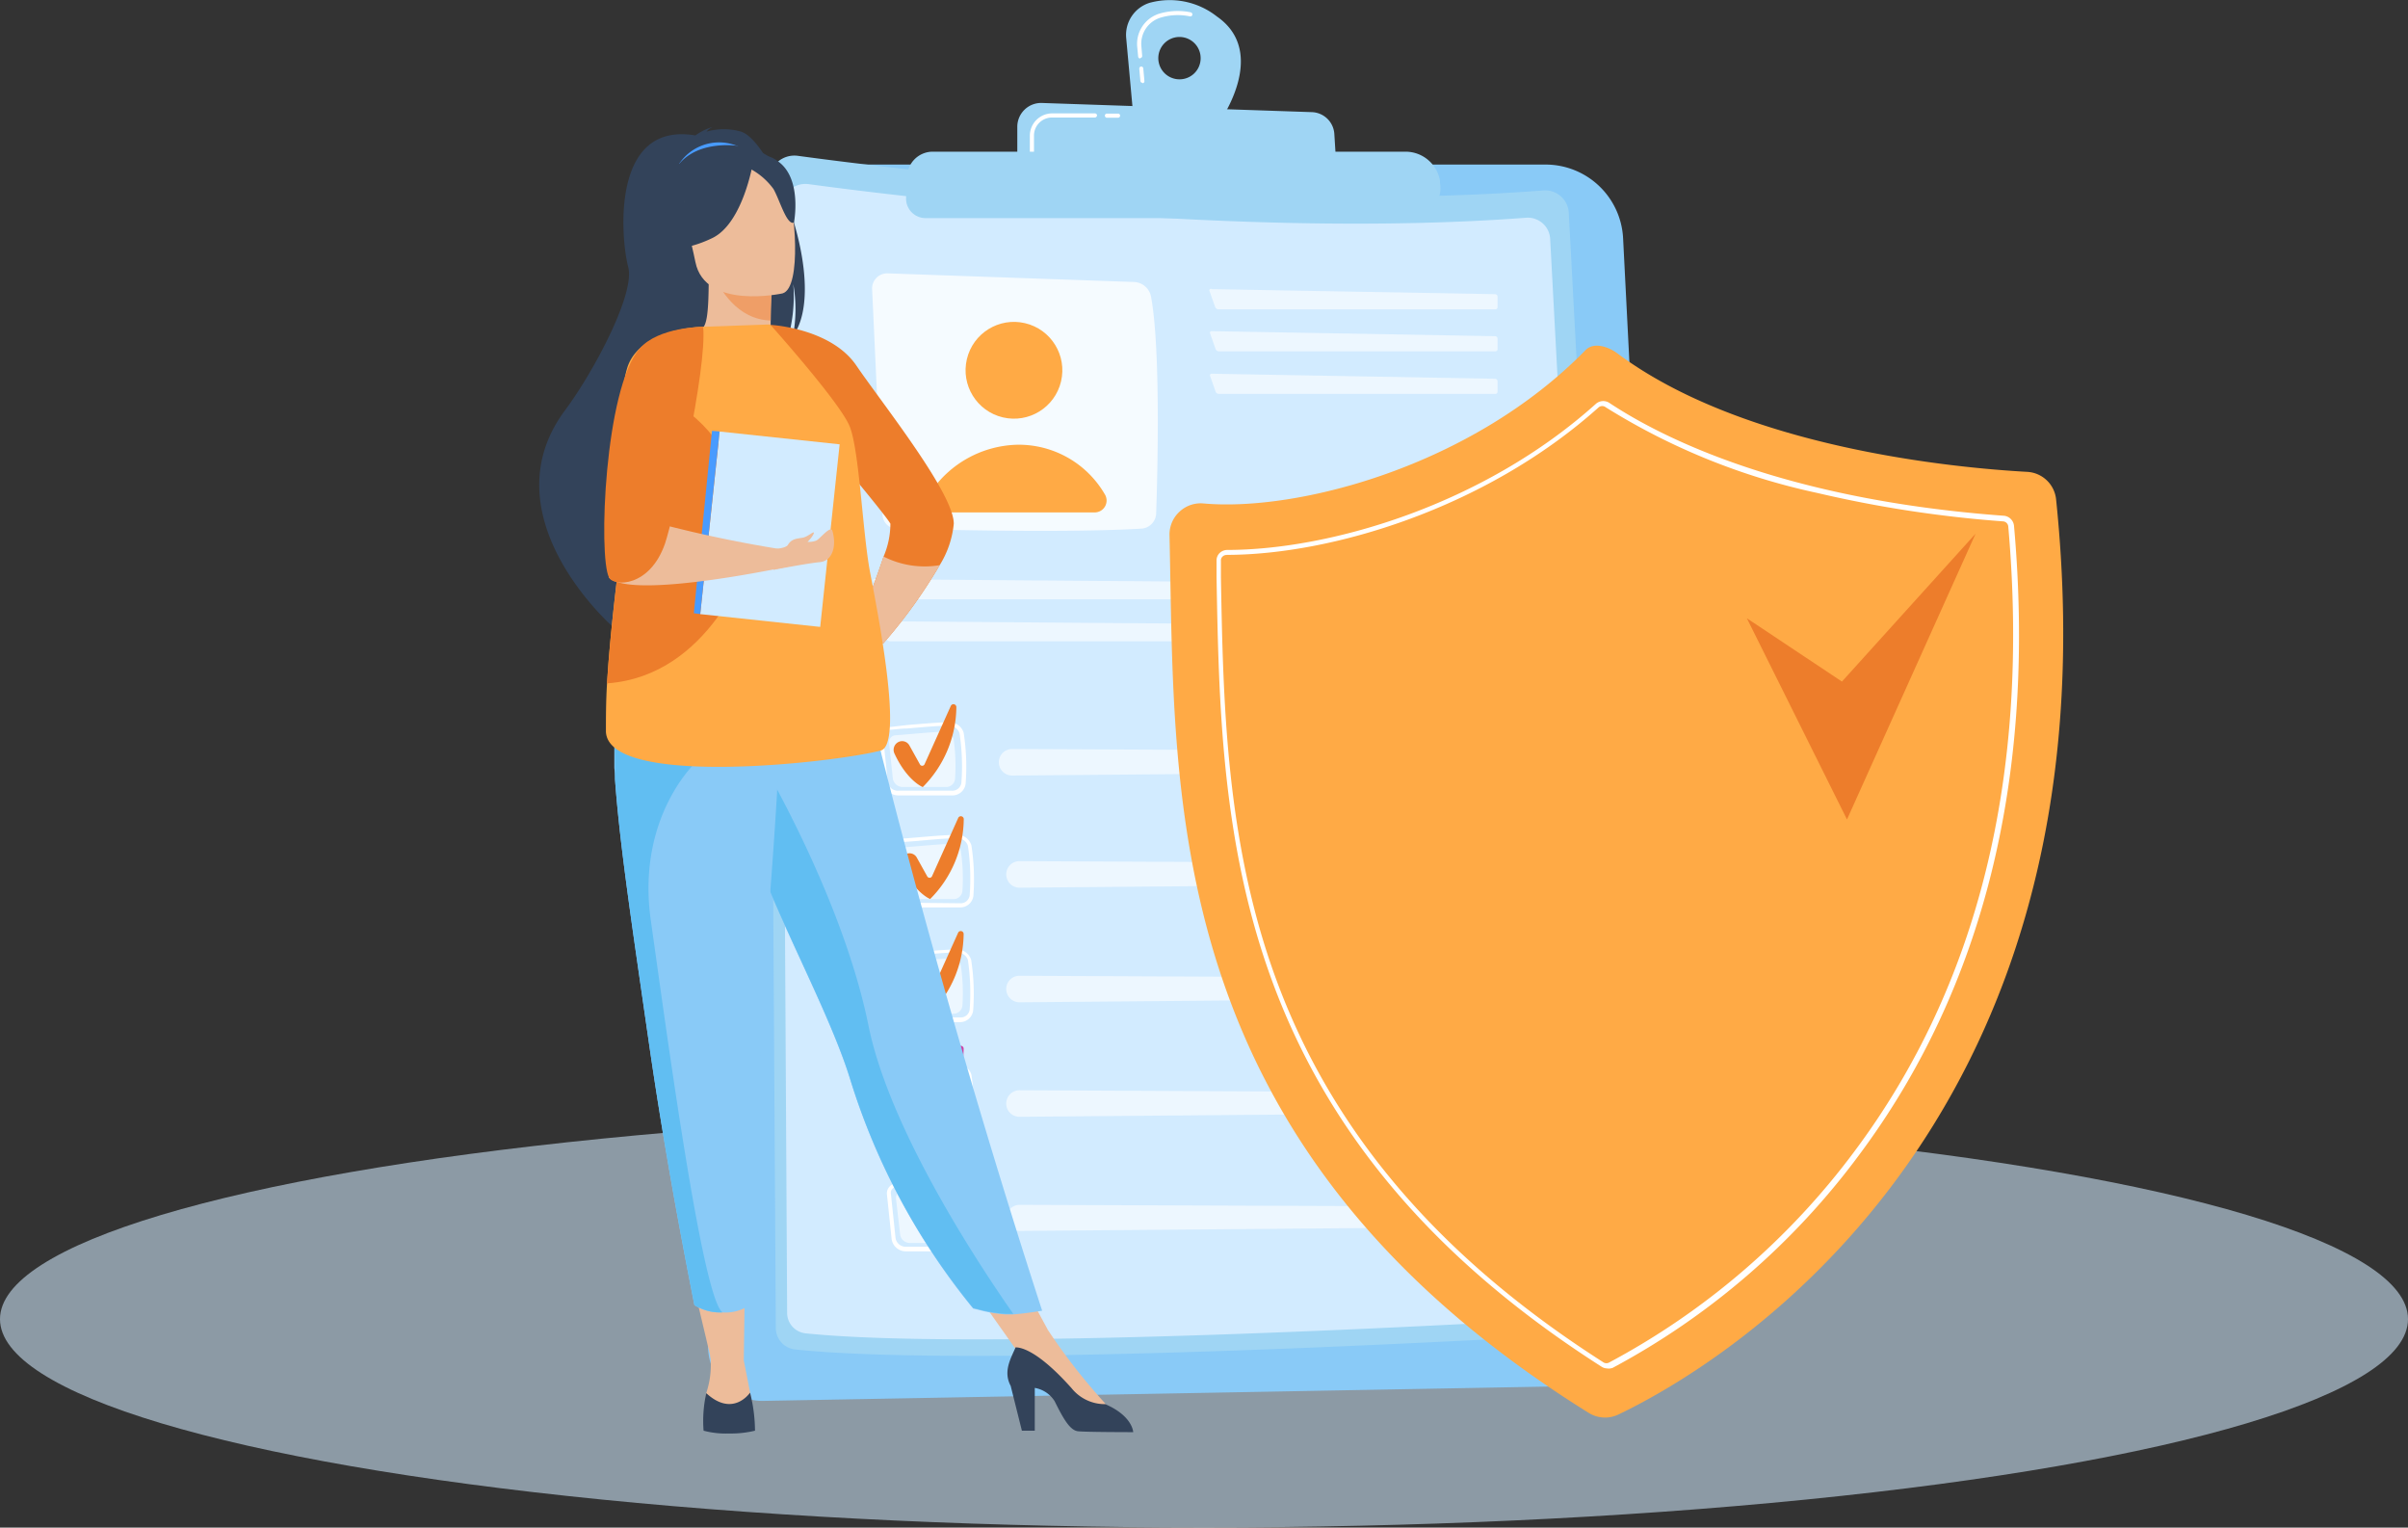 <svg xmlns="http://www.w3.org/2000/svg" xmlns:xlink="http://www.w3.org/1999/xlink" viewBox="0 0 215 136.36"><rect x="0" y="0" width="215" height="136.36" fill="#333333" stroke="none"/><defs><style>.cls-1,.cls-4{fill:#d2ebff;}.cls-1{isolation:isolate;opacity:0.56;}.cls-2{fill:#89caf7;}.cls-3{fill:#9fd5f4;}.cls-5,.cls-8,.cls-9{fill:#fff;}.cls-5{opacity:0.78;}.cls-6{fill:#ffaa45;}.cls-7,.cls-9{opacity:0.6;}.cls-10{fill:#ed7d2b;}.cls-11{fill:url(#linear-gradient);}.cls-12{fill:#33435a;}.cls-13{fill:#edbc9a;}.cls-14{fill:#489bff;}.cls-15{fill:#ef9e67;}.cls-16{fill:#61bef2;}</style><linearGradient id="linear-gradient" x1="103.08" y1="69.34" x2="71.01" y2="114.05" gradientUnits="userSpaceOnUse"><stop offset="0" stop-color="#a737d5"/><stop offset="1" stop-color="#ef497a"/></linearGradient></defs><g id="Warstwa_2" data-name="Warstwa 2"><g id="Warstwa_1-2" data-name="Warstwa 1"><ellipse class="cls-1" cx="107.5" cy="117.75" rx="107.5" ry="18.6"/><path class="cls-2" d="M63.17,22.56A7.87,7.87,0,0,1,71,14.69H138a6.93,6.93,0,0,1,6.92,6.59l4.94,97a5.1,5.1,0,0,1-5,5.37l-76.7,1.4a4.85,4.85,0,0,1-4.94-4.86Z"/><path class="cls-3" d="M68.65,16.19a2.28,2.28,0,0,1,2.59-2.28C80.38,15.15,111.81,19,137.79,17a2.11,2.11,0,0,1,2.28,2l5.18,97.46A2.44,2.44,0,0,1,143,119c-10.93.64-55.93,3.14-72,1.46a1.93,1.93,0,0,1-1.73-1.91Z"/><path class="cls-4" d="M69.73,18.63a2.19,2.19,0,0,1,2.49-2.19c8.8,1.19,39,4.88,64,3a2,2,0,0,1,2.19,1.92l5,93.79a2.35,2.35,0,0,1-2.2,2.46c-10.52.62-53.83,3-69.28,1.41a1.84,1.84,0,0,1-1.65-1.84Z"/><path class="cls-5" d="M77.87,25.86,78.8,46A1.28,1.28,0,0,0,80,47.19c3.73.1,15.33.39,21.88,0a1.41,1.41,0,0,0,1.35-1.38c.13-3.77.4-14.74-.46-19.33a1.61,1.61,0,0,0-1.53-1.31l-22-.77A1.35,1.35,0,0,0,77.87,25.86Z"/><circle class="cls-6" cx="90.53" cy="33.05" r="4.32" transform="translate(37.57 113.57) rotate(-76.72)"/><path class="cls-6" d="M84,45.74H97.74a1.06,1.06,0,0,0,.89-1.64,8.88,8.88,0,0,0-7.85-4.4A9.62,9.62,0,0,0,83.05,44,1.12,1.12,0,0,0,84,45.74Z"/><g class="cls-7"><path class="cls-8" d="M133.51,27.61a.19.19,0,0,0,.2-.2l0-.94a.22.22,0,0,0-.21-.21l-25.3-.45A.14.14,0,0,0,108,26l.5,1.42a.32.32,0,0,0,.28.19Z"/></g><g class="cls-7"><path class="cls-8" d="M108.18,29.56c-.11,0-.17.08-.14.19l.5,1.42a.32.32,0,0,0,.28.19h24.69a.19.19,0,0,0,.2-.2l0-.94a.22.22,0,0,0-.21-.21Z"/></g><g class="cls-7"><path class="cls-8" d="M108.18,33.36a.14.14,0,0,0-.14.19l.5,1.42a.31.31,0,0,0,.28.19h24.69a.19.19,0,0,0,.2-.2l0-.94a.23.23,0,0,0-.21-.21Z"/></g><g class="cls-7"><path class="cls-8" d="M135.86,53.5a.19.19,0,0,0,.19-.2l-.06-.94a.24.24,0,0,0-.22-.21l-57.7-.45c-.12,0-.15.07-.08.16l1.18,1.48a.47.47,0,0,0,.33.16Z"/></g><g class="cls-7"><path class="cls-8" d="M78.07,55.45c-.12,0-.15.07-.08.15l1.18,1.49a.47.47,0,0,0,.33.16h56.36a.19.19,0,0,0,.19-.2l-.06-.94a.23.23,0,0,0-.22-.21Z"/></g><path class="cls-8" d="M85.69,81h0L80.9,81a1.3,1.3,0,0,1-1.31-1.09l-.42-4a.87.87,0,0,1,.21-.65,1,1,0,0,1,.73-.36h0l1.57-.13c1.26-.11,2.83-.24,3.71-.25a1.33,1.33,0,0,1,1.34.93,19.82,19.82,0,0,1,.18,4.52A1.18,1.18,0,0,1,85.69,81Zm-5.56-5.79a.71.71,0,0,0-.47.23.5.5,0,0,0-.12.38l.42,4a.91.91,0,0,0,1,.76l4.77.05h0a.81.81,0,0,0,.85-.73,20.16,20.16,0,0,0-.16-4.41,1,1,0,0,0-1-.67c-.87,0-2.44.15-3.69.26l-1.58.12Z"/><path class="cls-9" d="M80.65,75.64c1-.07,3.18-.29,4.21-.31a.94.94,0,0,1,.93.64,16.52,16.52,0,0,1,.14,3.57.8.8,0,0,1-.84.72l-3.82,0a.89.89,0,0,1-.9-.74L80,76.29A.62.62,0,0,1,80.65,75.64Z"/><g class="cls-7"><path class="cls-8" d="M89.88,78.35a1.19,1.19,0,0,0,1.15.89l44.16-.38a.9.9,0,0,0,0-1.79L91,76.87A1.18,1.18,0,0,0,89.88,78.35Z"/></g><path class="cls-10" d="M80.85,76.26h0a.74.74,0,0,1,1,.28l.94,1.69a.24.24,0,0,0,.42,0L85.56,73a.26.26,0,0,1,.49.11,10.23,10.23,0,0,1-3,7.14s-1.4-.54-2.53-3A.77.77,0,0,1,80.85,76.26Z"/><path class="cls-8" d="M85.69,91.24h0l-4.77,0a1.3,1.3,0,0,1-1.31-1.1l-.42-4a.86.86,0,0,1,.21-.65,1,1,0,0,1,.73-.36h0L81.68,85c1.26-.11,2.83-.24,3.71-.25h0a1.33,1.33,0,0,1,1.32.93,19.76,19.76,0,0,1,.18,4.51A1.18,1.18,0,0,1,85.69,91.24Zm-5.56-5.79a.66.66,0,0,0-.47.23.5.5,0,0,0-.12.38l.42,4a.92.92,0,0,0,1,.76l4.77,0h0a.8.8,0,0,0,.85-.73,20.09,20.09,0,0,0-.16-4.4,1,1,0,0,0-1-.67c-.87,0-2.44.15-3.69.25-.6.06-1.17.1-1.58.13Z"/><path class="cls-9" d="M80.65,85.86c1-.06,3.18-.29,4.21-.3a.94.94,0,0,1,.93.64,16.45,16.45,0,0,1,.14,3.56.8.8,0,0,1-.84.73l-3.82,0a.87.87,0,0,1-.9-.74L80,86.51A.63.63,0,0,1,80.65,85.86Z"/><g class="cls-7"><path class="cls-8" d="M89.88,88.58a1.19,1.19,0,0,0,1.15.89l44.16-.38a.9.9,0,0,0,.89-.92.89.89,0,0,0-.89-.87L91,87.1A1.18,1.18,0,0,0,89.88,88.58Z"/></g><path class="cls-10" d="M80.85,86.49h0a.73.73,0,0,1,1,.28l.94,1.68a.24.24,0,0,0,.42,0l2.34-5.2a.26.26,0,0,1,.49.11,10.23,10.23,0,0,1-3,7.14s-1.4-.54-2.53-3A.77.77,0,0,1,80.85,86.49Z"/><path class="cls-8" d="M85.69,101.47h0l-4.77,0a1.28,1.28,0,0,1-1.31-1.09l-.42-4a.89.89,0,0,1,.21-.66,1,1,0,0,1,.73-.36h0c.4,0,1-.07,1.57-.12,1.26-.11,2.83-.24,3.71-.26h0a1.34,1.34,0,0,1,1.32.94,19.76,19.76,0,0,1,.18,4.51A1.18,1.18,0,0,1,85.69,101.47Zm-5.56-5.79a.66.66,0,0,0-.47.23.5.5,0,0,0-.12.38l.42,4a.92.92,0,0,0,.94.77l4.78,0h0a.8.8,0,0,0,.85-.73,20.09,20.09,0,0,0-.16-4.4,1,1,0,0,0-1-.67c-.87,0-2.44.15-3.69.25l-1.58.13Z"/><path class="cls-9" d="M80.65,96.09c1-.07,3.18-.29,4.21-.3a.93.93,0,0,1,.93.64,16.45,16.45,0,0,1,.14,3.56.81.81,0,0,1-.84.73l-3.82,0a.87.87,0,0,1-.9-.74L80,96.74A.63.63,0,0,1,80.65,96.09Z"/><g class="cls-7"><path class="cls-8" d="M89.88,98.81a1.18,1.18,0,0,0,1.15.88l44.16-.37a.9.9,0,0,0,.89-.92.89.89,0,0,0-.89-.87L91,97.32A1.19,1.19,0,0,0,89.88,98.81Z"/></g><path class="cls-11" d="M80.85,96.72h0a.73.73,0,0,1,1,.28l.94,1.68a.23.23,0,0,0,.42,0l2.34-5.19a.26.26,0,0,1,.49.11,10.23,10.23,0,0,1-3,7.14s-1.4-.54-2.53-3A.77.77,0,0,1,80.85,96.72Z"/><path class="cls-8" d="M85.69,111.7h0l-4.77,0a1.28,1.28,0,0,1-1.31-1.09l-.42-4a.89.89,0,0,1,.21-.66,1,1,0,0,1,.73-.36h0l1.57-.12c1.26-.11,2.83-.25,3.71-.26h0a1.34,1.34,0,0,1,1.32.94,19.76,19.76,0,0,1,.18,4.51A1.18,1.18,0,0,1,85.69,111.7Zm-5.56-5.79a.63.63,0,0,0-.47.23.49.49,0,0,0-.12.38l.42,4a.92.92,0,0,0,.94.77l4.78,0h0a.8.8,0,0,0,.85-.73,20.23,20.23,0,0,0-.16-4.41,1,1,0,0,0-1-.66c-.87,0-2.44.14-3.69.25l-1.58.13Z"/><path class="cls-9" d="M80.65,106.32c1-.07,3.18-.29,4.21-.3a.93.93,0,0,1,.93.64,16.39,16.39,0,0,1,.14,3.56.81.81,0,0,1-.84.73l-3.82,0a.87.87,0,0,1-.9-.74L80,107A.63.63,0,0,1,80.65,106.32Z"/><g class="cls-7"><path class="cls-8" d="M89.88,109h0a1.18,1.18,0,0,0,1.15.88l44.16-.37a.9.9,0,0,0,0-1.8L91,107.55A1.19,1.19,0,0,0,89.88,109Z"/></g><path class="cls-8" d="M85,71h0l-4.77,0a1.3,1.3,0,0,1-1.31-1.09l-.42-4a.88.88,0,0,1,.21-.65,1,1,0,0,1,.73-.36h0L81,64.72c1.27-.11,2.84-.24,3.72-.25h0a1.33,1.33,0,0,1,1.32.93,19.82,19.82,0,0,1,.18,4.52A1.18,1.18,0,0,1,85,71Zm-5.56-5.79a.71.71,0,0,0-.47.23.46.46,0,0,0-.12.38l.42,4a.9.9,0,0,0,.94.76l4.78,0h0a.81.81,0,0,0,.85-.73,19.42,19.42,0,0,0-.17-4.41,1,1,0,0,0-1-.66c-.87,0-2.44.14-3.69.25-.6,0-1.17.1-1.58.12Z"/><path class="cls-9" d="M80,65.63c1-.07,3.18-.29,4.21-.31a.94.94,0,0,1,.93.64,16.62,16.62,0,0,1,.13,3.57.79.79,0,0,1-.84.72l-3.81,0a.89.89,0,0,1-.9-.74l-.34-3.2A.62.62,0,0,1,80,65.63Z"/><g class="cls-7"><path class="cls-8" d="M89.22,68.34h0a1.19,1.19,0,0,0,1.15.89l44.16-.38a.9.9,0,0,0,0-1.79l-44.16-.2A1.18,1.18,0,0,0,89.22,68.34Z"/></g><path class="cls-10" d="M80.19,66.25h0a.74.74,0,0,1,1,.28l.94,1.69a.23.23,0,0,0,.42,0L84.9,63a.26.26,0,0,1,.49.11,10.25,10.25,0,0,1-3,7.15s-1.4-.55-2.53-3A.78.78,0,0,1,80.19,66.25Z"/><path class="cls-3" d="M108.65,1.47a6.81,6.81,0,0,0-6-1.22,3,3,0,0,0-2.1,3.11l.64,7,7.59.68S113.39,4.76,108.65,1.47Zm-3.34,5.61a1.89,1.89,0,1,1,1.89-1.89A1.88,1.88,0,0,1,105.31,7.08Z"/><path class="cls-8" d="M102,7.39a.18.18,0,0,1-.18-.16l-.1-1.11a.18.18,0,1,1,.36,0l.1,1.11a.18.18,0,0,1-.16.2Zm-.2-2.17a.18.18,0,0,1-.18-.17l-.08-.84a2.82,2.82,0,0,1,2-3,5.77,5.77,0,0,1,2.77-.11.19.19,0,0,1,.15.22.18.18,0,0,1-.22.14,5.32,5.32,0,0,0-2.6.11,2.43,2.43,0,0,0-1.73,2.57l.07.84a.18.18,0,0,1-.16.2Z"/><path class="cls-3" d="M90.83,14.82v-3.5A2.13,2.13,0,0,1,93,9.19l24.14.82a2.08,2.08,0,0,1,2,2l.21,3.36Z"/><path class="cls-8" d="M99.83,10.51h-1a.19.19,0,0,1-.18-.19.18.18,0,0,1,.18-.18h1a.18.18,0,0,1,.18.18A.19.19,0,0,1,99.83,10.51Z"/><path class="cls-8" d="M92.13,13.72a.18.18,0,0,1-.18-.18V12.12a2,2,0,0,1,2-2h3.81a.19.19,0,0,1,.19.18.2.2,0,0,1-.19.19H93.94a1.61,1.61,0,0,0-1.62,1.61v1.42A.18.18,0,0,1,92.13,13.72Z"/><path class="cls-3" d="M81,15.71a2.28,2.28,0,0,1,2.27-2.17h42.22a3.12,3.12,0,0,1,3.08,2.59l0,.2A2.68,2.68,0,0,1,126,19.47H82.64a1.74,1.74,0,0,1-1.74-1.82Z"/><path class="cls-6" d="M105.32,45.67a2.76,2.76,0,0,1,2.13-.73c8.35.75,23.94-3.27,34.13-13.7.71-.72,2-.31,2.81.29C155.72,40,174.51,41.76,181,42.12a2.74,2.74,0,0,1,2.58,2.46c5.93,57.28-31.36,78-39.09,81.69a2.75,2.75,0,0,1-2.64-.15c-38.55-24-36.9-55.23-37.43-78.37A2.76,2.76,0,0,1,105.32,45.67Z"/><path class="cls-8" d="M143.47,122.15A.92.92,0,0,1,143,122c-14.79-9.45-24.42-20.75-29.46-34.55-4.5-12.31-4.72-24.86-4.92-35.92l0-1.48a.93.93,0,0,1,.27-.68,1,1,0,0,1,.68-.28h0c9.14,0,22.87-4,32.94-13.06a1,1,0,0,1,1.16-.08c4.75,3.15,15.64,8.65,35.27,10.09a1,1,0,0,1,.88.87c2,22.36-2.69,41.26-13.83,56.19a66.27,66.27,0,0,1-22,19h0A1,1,0,0,1,143.47,122.15ZM109.52,49.54a.48.48,0,0,0-.37.15.45.45,0,0,0-.14.36l0,1.47c.2,11,.42,23.53,4.89,35.78,5,13.7,14.58,24.93,29.28,34.32a.5.5,0,0,0,.5,0,66.07,66.07,0,0,0,21.87-18.81C176.64,88,181.26,69.19,179.31,47a.5.5,0,0,0-.46-.46A106.86,106.86,0,0,1,162.24,44a58.9,58.9,0,0,1-18.88-7.65.5.5,0,0,0-.61,0c-10.16,9.11-24,13.18-33.23,13.18Z"/><polygon class="cls-10" points="155.97 55.19 164.91 73.15 176.39 47.64 164.46 60.84 155.97 55.19"/><path class="cls-12" d="M66.17,11.75a5.64,5.64,0,0,0-3.09,0,1.42,1.42,0,0,1,.57-.42,4.82,4.82,0,0,0-1.56.76c-7.63-1.3-6.64,9.35-6,11.74S53,33.19,50.49,36.57C43.36,46.06,54.77,56,54.77,56c9.25,7.76,5-7.3,5-7.3-.57-1.92,6.38-14.07,10.47-18.11a13.94,13.94,0,0,0,.59-5.23A12.92,12.92,0,0,1,70.8,30C74.05,25.47,69.06,12.7,66.17,11.75Z"/><path class="cls-10" d="M85.16,46.75a8.55,8.55,0,0,1-1.26,3.7,45.42,45.42,0,0,1-5.05,7L77,54.81s1.13-2.81,1.89-5.13a7.5,7.5,0,0,0,.61-2.93C79.07,45.9,71,36.35,71,36.35L68.81,29s5.37.28,7.65,3.63S85.16,44,85.16,46.75Z"/><path class="cls-13" d="M83.9,50.45a45.42,45.42,0,0,1-5.05,7L77,54.81s1.13-2.81,1.89-5.13A8.08,8.08,0,0,0,83.9,50.45Z"/><polygon class="cls-13" points="61.59 113.34 63.52 121.48 66.41 121.46 66.52 113.34 61.59 113.34"/><polygon class="cls-13" points="85.93 113.69 91.43 121.48 93.57 118.73 90.26 112.62 85.93 113.69"/><path class="cls-13" d="M69.19,31.35a6.7,6.7,0,0,1-4.08.74,5.24,5.24,0,0,1-2.72-2.61c.7-.14.9-1.1.89-5.25l.31.06,5.34,1.06s-.12,1.68-.12,3.26C68.8,29.94,68.89,31.2,69.19,31.35Z"/><path class="cls-14" d="M60.62,14.65a4.28,4.28,0,0,1,5.8-1.32A23.48,23.48,0,0,0,60.62,14.65Z"/><path class="cls-15" d="M68.93,25.35s-.12,1.68-.12,3.26c-3-.08-4.57-2.81-5.22-4.32Z"/><path class="cls-12" d="M62.49,24.48a15.85,15.85,0,0,1-2.81-4.12c-.56-1.42-.91-7.07,4.77-7.39a7.7,7.7,0,0,1,3.34.55c1.36.57,3.44,2,2.47,7.15l-.17,1.72Z"/><path class="cls-2" d="M93.05,117s-1.42.24-2.58.33l-.72,0a12.52,12.52,0,0,1-2.25-.37h0l-.61-.15h0a60.46,60.46,0,0,1-11-20.51c-.09-.29-.19-.59-.29-.89-2.17-6.33-6.68-14.29-9-21.48-.38-1.15-.72-2.23-1-3.25-.1-.33-.19-.65-.28-1a76.64,76.64,0,0,1-2.73-14.34L76.66,59S82.65,85,93.05,117Z"/><path class="cls-13" d="M69.87,26.19s-6.91,1.52-7.78-2.8-2.36-7,2-8.18,5.57.33,6.21,1.7S71.64,25.69,69.87,26.19Z"/><path class="cls-12" d="M67.24,14.47s-.88,5.45-3.64,6.78-4.18.81-4.18.81a8.41,8.41,0,0,0,1.71-5.41S65.32,12.35,67.24,14.47Z"/><path class="cls-12" d="M66.85,15a6.15,6.15,0,0,1,2.21,1.87c.57,1,1.18,3.26,1.83,3,0,0,.73-3.73-1.27-5.35S66.85,15,66.85,15Z"/><path class="cls-13" d="M63.42,121a7.8,7.8,0,0,1-.36,3.34s-.48,2.16,1.65,2.2,2.64-.16,2.4-1.49-.7-3.61-.7-3.61Z"/><path class="cls-12" d="M63.06,124.36a11.28,11.28,0,0,0-.24,3.35,7.68,7.68,0,0,0,2.27.25,9.12,9.12,0,0,0,2.32-.25,14.1,14.1,0,0,0-.44-3.4S65.46,126.57,63.06,124.36Z"/><path class="cls-13" d="M98.69,125.29a53.08,53.08,0,0,1-5.12-6.56l-2.91,1.49,6.51,6.12,1.52-.2Z"/><path class="cls-12" d="M101.18,127.84s-4.21,0-4.93-.08-1.31-1.12-2.09-2.69a2.62,2.62,0,0,0-1.77-1.18v3.82H91.24l-1-4c-.69-1.28,0-2.43.44-3.44.56,0,2.09.39,5,3.65a3.8,3.8,0,0,0,3,1.42l0,0C101.14,126.4,101.18,127.84,101.18,127.84Z"/><path class="cls-16" d="M90.47,117.28l-.72,0a12.52,12.52,0,0,1-2.25-.37h0l-.61-.15h0a60.46,60.46,0,0,1-11-20.51c-.09-.29-.19-.59-.29-.89-2.17-6.33-6.68-14.29-9-21.48-.38-1.15-.72-2.23-1-3.25-.1-.33-.19-.65-.28-1l2.52-1.92S75.21,80,77.55,91.58C79.5,101.15,87.87,113.56,90.47,117.28Z"/><path class="cls-2" d="M67.89,92.65c0,5.62-.24,18.53-1,23.88a3.81,3.81,0,0,1-2.41.62A4.19,4.19,0,0,1,62,116.5c-1.84-9.29-3.14-17-4.09-23.61-.78-5.43-1.47-10.1-2-14.11-.47-3.55-.81-6.6-1-9.23q0-.54-.06-1c0-.45,0-.88,0-1.31s0-.84,0-1.24h.06l3.55-.35,11.2-1.09C69.39,74.34,67.87,89.39,67.89,92.65Z"/><path class="cls-16" d="M64.51,117.15A4.41,4.41,0,0,1,62,116.5c-1.84-9.29-3.14-17-4.09-23.61-.78-5.43-1.47-10.1-2-14.11-.47-3.55-.81-6.6-1-9.23,0-1.29,0-2.53-.05-3.61s0-2-.06-2.65l3.61,2.3L62.17,68s-5.38,4.9-4.06,14.17S62.67,115.83,64.51,117.15Z"/><path class="cls-6" d="M78.63,67c-4.3,1.11-24.35,3.32-24.53-1.7,0-1.23,0-2.71.1-4.31.3-5,1.11-11.09,1.5-14.47.18-1.54-.41-8.47,0-12.24A9.12,9.12,0,0,1,56,32.85c.87-2.84,4.76-3.62,6.76-3.68l6-.21s6.23,6.95,7.1,9.09,1.15,9.45,1.82,13S80.72,66.47,78.63,67Z"/><path class="cls-10" d="M66.78,50S63.43,60.34,54.2,61c.3-5,1.11-11.09,1.5-14.47.18-1.54-.41-8.47,0-12.24.12,0,.23.09.36.11C66.26,36.38,67.71,47.9,66.78,50Z"/><rect class="cls-4" x="63.36" y="39.04" width="10.77" height="16.39" transform="translate(5.39 -7.01) rotate(6.08)"/><polygon class="cls-14" points="64.25 38.51 63.57 38.46 61.95 54.74 62.52 54.81 64.25 38.51"/><path class="cls-13" d="M55.23,45.73A113.32,113.32,0,0,0,70,49.07s2.38,1,1.26,1.31c-.28.07-14.74,3.23-16.88,1.18Z"/><path class="cls-10" d="M62.78,29.17s-4,0-5.67,1.95C54,34.65,53.4,49.67,54.38,51.56c.42.81,3.64.88,5-3.05C60.08,46.47,63.16,32.87,62.78,29.17Z"/><path class="cls-13" d="M69.29,49s.89-.08,1.06-.36c.33-.57.86-.56,1.31-.64s.94-.56,1-.46-.33.63-.56.83a1.92,1.92,0,0,0,.79-.12c.32-.15,1.28-1.39,1.43-.87.4,1.38,0,2.7-1.12,2.8s-4.14.69-4.14.69Z"/></g></g></svg>